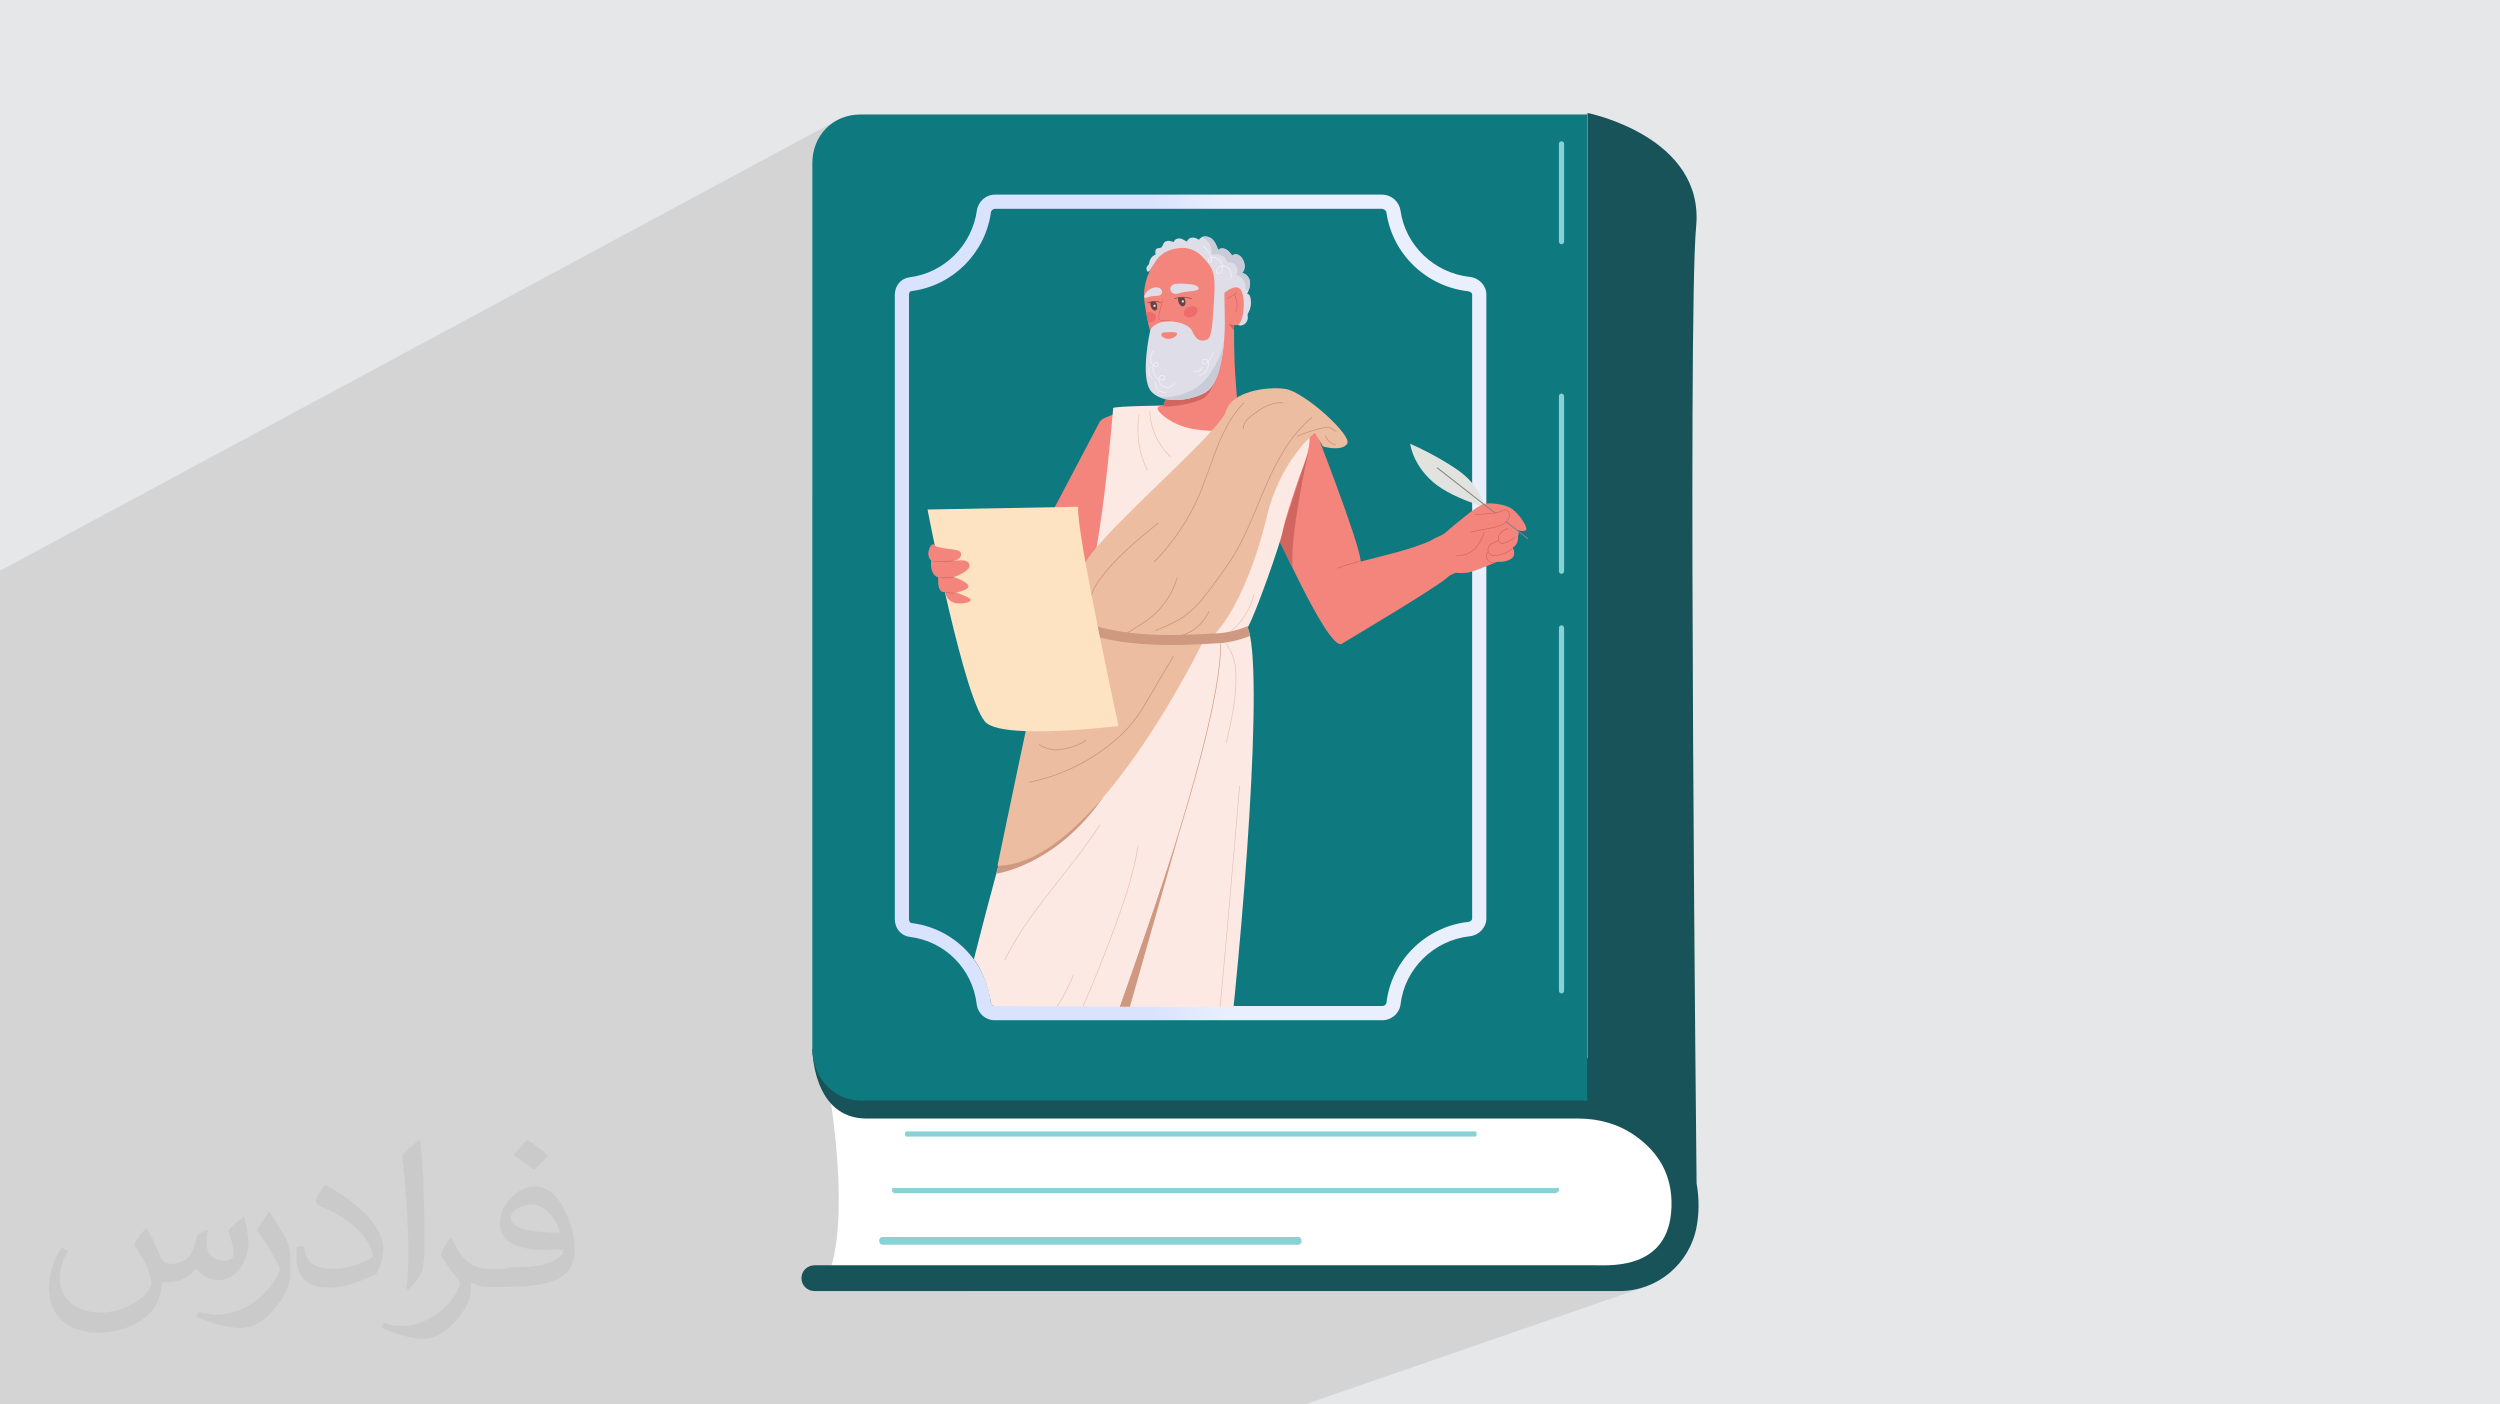 <?xml version="1.0" encoding="UTF-8"?>
<!DOCTYPE svg PUBLIC "-//W3C//DTD SVG 1.1//EN" "http://www.w3.org/Graphics/SVG/1.1/DTD/svg11.dtd">
<!-- Creator: CorelDRAW -->
<svg xmlns="http://www.w3.org/2000/svg" xml:space="preserve" width="3.709in" height="2.083in" version="1.1" style="shape-rendering:geometricPrecision; text-rendering:geometricPrecision; image-rendering:optimizeQuality; fill-rule:evenodd; clip-rule:evenodd"
viewBox="0 0 3706 2081.32"
 xmlns:xlink="http://www.w3.org/1999/xlink"
 xmlns:xodm="http://www.corel.com/coreldraw/odm/2003">
 <defs>
  <style type="text/css">
   <![CDATA[
    .fil25 {fill:none}
    .fil5 {fill:#0F7980}
    .fil4 {fill:#175359}
    .fil0 {fill:#E6E7E8}
    .fil21 {fill:#FEFEFE;fill-rule:nonzero}
    .fil13 {fill:#FDE9E3;fill-rule:nonzero}
    .fil24 {fill:#FEE3C2;fill-rule:nonzero}
    .fil9 {fill:#F4857C;fill-rule:nonzero}
    .fil16 {fill:#EF715A;fill-rule:nonzero}
    .fil19 {fill:#EE6C6B;fill-rule:nonzero}
    .fil22 {fill:#EDBDA1;fill-rule:nonzero}
    .fil15 {fill:#E7C1B1;fill-rule:nonzero}
    .fil11 {fill:#E2E3DE;fill-rule:nonzero}
    .fil17 {fill:#DFDDE7;fill-rule:nonzero}
    .fil10 {fill:#D16560;fill-rule:nonzero}
    .fil14 {fill:#CF9881;fill-rule:nonzero}
    .fil23 {fill:#CB9681;fill-rule:nonzero}
    .fil20 {fill:#CACBD8;fill-rule:nonzero}
    .fil18 {fill:#644344;fill-rule:nonzero}
    .fil6 {fill:#88D2D6;fill-rule:nonzero}
    .fil12 {fill:#818586;fill-rule:nonzero}
    .fil8 {fill:#4C4546;fill-rule:nonzero}
    .fil3 {fill:white;fill-rule:nonzero}
    .fil2 {fill:#373435;fill-opacity:0.031}
    .fil1 {fill:#373435;fill-opacity:0.102}
    .fil7 {fill:url(#id1)}
   ]]>
  </style>
   <clipPath id="id0">
    <path d="M1425.43 237.5l788.59 0 72.31 619.92 -72.31 637.78 -739.93 -3.87c-1.96,-0.44 -4.41,-1.23 -4.73,-3.1 -5.06,-28.8 -14,-55.61 -34.86,-77.15l-173.89 -473.95 164.82 -699.63z"/>
   </clipPath>
  <linearGradient id="id1" gradientUnits="userSpaceOnUse" x1="1708.64" y1="1073.56" x2="1821.14" y2="1073.56">
   <stop offset="0" style="stop-opacity:1; stop-color:#DAE3FE"/>
   <stop offset="1" style="stop-opacity:1; stop-color:#E9EFFD"/>
  </linearGradient>
 </defs>
 <g id="Layer_x0020_1">
  <polygon class="fil0" points="-0,0 3706,0 3706,2081.32 -0,2081.32 "/>
  <polygon class="fil1" points="990.2,2081.32 770.94,2081.32 704.89,2081.32 700.33,2081.32 672.68,2081.32 140.1,2081.32 -0,2081.32 -0,2060.68 -0,2060.65 -0,2060.45 -0,2059.77 -0,2058.11 -0,2058.05 -0,2057.18 -0,2057.17 -0,2056.04 -0,2056.03 -0,2055.44 -0,1321.23 -0,885.42 -0,846.01 1240.75,178.2 1234.87,181.75 1229.42,185.84 1224.42,190.44 1219.91,195.53 1215.91,201.07 1212.44,207.03 1209.55,213.38 1207.24,220.09 1205.56,227.13 1204.54,234.47 1204.19,242.07 1204.19,730.86 2353.36,167.46 2353.36,1568.8 1435.6,1913.86 2064.56,1913.86 2514.93,1753.43 2515,1753.6 2065.1,1913.86 2401.2,1913.86 2411.55,1913.39 2421.67,1912.02 2431.51,1909.77 2441.05,1906.69 1936.26,2081.32 1917.88,2081.32 1594.98,2081.32 1594.46,2081.32 "/>
  <path class="fil2" d="M218.49 1822.86c6.99,10.99 10.99,20.98 15.99,31.97 3,6.99 5,18.98 20.98,18.98 5,0 10.99,-2 16.98,-5 6.99,-4 10.99,-8.99 13.99,-16.98l5.99 -20.98 14.99 -7.99 1 1c-2,7.99 -2,14.99 -2,20.98 0,17.98 14.99,23.98 26.98,23.98 6.99,0 12.99,-4 12.99,-9.99 0,-7.99 -4,-22.98 -7.99,-34.97 6.99,-6.99 13.99,-13.99 22.98,-19.98l1 1c4,14.99 5.99,29.97 5.99,39.96 0,8.99 -4,20.98 -7.99,27.97 -6.99,13.99 -19.98,24.98 -35.97,24.98 -11.99,0 -24.98,-5.99 -33.97,-16.98l0 0c-8.99,10.99 -21.98,19.98 -42.96,19.98l-6.99 0c-1,13.99 -4,23.98 -8.99,32.97 -12.99,24.98 -49.96,41.96 -84.94,41.96 -48.96,0 -73.95,-27.97 -73.95,-65.94 0,-22.98 7.99,-44.96 18.98,-59.95l8.99 4c-6.99,13.99 -11.99,26.98 -11.99,39.96 0,34.97 27.97,51.95 60.95,51.95 30.97,0 68.95,-19.98 74.94,-41.96 -2,-24.98 -11.99,-35.97 -25.98,-58.95 4,-7.99 9.99,-14.99 16.98,-22.98l1 0 0 0 2 -1 0 0 0 0 0 0 0 0 0 0 0 0 0 0 0 0 0 0 0 2 0 0 0 0 0.01 -0.01 0 0.01zm563.54 -132.89c9.99,5.99 20.98,13.99 29.97,22.98 -5.99,7.99 -11.99,14.99 -20.98,20.98 -9.99,-7.99 -19.98,-14.99 -29.97,-21.98 6.99,-7.99 13.99,-14.99 19.98,-21.98l0 0 0 0 0 0 0 0 0 0 0 0 0 0 0 0 0 0 1 0 0 0 0 0 0 0zm5 95.93c-16.98,0 -29.97,10.99 -29.97,18.98 0,16.98 33.97,22.98 72.95,21.98 -5,-19.98 -22.98,-41.96 -42.96,-41.96l0 0 0 0 0 0 0 0 0 0 0 0 0 0 0 0 0 0 0 0 0 1 0 0 0 0 0 0 -0.01 0zm-37.97 92.93c21.98,0 40.96,-1 54.95,-4 15.99,-4 29.97,-11.99 29.97,-17.98 0,-2 0,-3 0,-5 -8.99,1 -18.98,1 -27.97,1 -29.97,0 -51.95,-6.99 -60.95,-22.98 -2,-4 -4,-8.99 -4,-14.99 0,-15.99 6.99,-30.97 18.98,-41.96 9.99,-8.99 20.98,-13.99 32.97,-13.99 20.98,0 36.97,16.98 47.96,42.96 5.99,13.99 10.99,30.97 10.99,50.95 0,13.99 -4,24.98 -11.99,33.97 -15.99,14.99 -44.96,20.98 -89.93,20.98l-19.98 0 0 0 -5 0c-10.99,0 -18.98,-2 -25.98,-6.99l-1 0c0,2 0,5 0,7.99 0,9.99 -3,22.98 -9.99,32.97 -19.98,29.97 -41.96,42.96 -59.95,42.96 -18.98,0 -41.96,-6.99 -62.94,-16.98l4 -6.99c6.99,3 15.99,5 28.97,5 33.97,0 77.94,-32.97 83.94,-64.94 -1,-2 -4,-5.99 -6.99,-8.99 -9.99,-11.99 -15.99,-21.98 -21.98,-31.97 5,-9.99 8.99,-17.98 13.99,-24.98l2 0c13.99,29.97 27.97,45.96 56.95,45.96l5 0 0 0 20.98 0 0 -1 0 0 0 0 0 0 -3 -1 0 0 0 0 0 0zm-146.88 30.97c2,-12.99 3,-28.97 3,-42.96l0 -20.98c0,-38.96 -5,-95.93 -8.99,-132.89 6.99,-7.99 16.98,-16.98 24.98,-22.98l2 1c5,46.96 5.99,100.92 5.99,150.88 0,12.99 0,25.98 -2,34.97 -1,11.99 -7.99,20.98 -21.98,34.97l-3 -2 0 0 0 0 0 0 0 0 0 0 0 0 0 0 0 0 0 0 0 0 0 0 0 0zm-150.88 -61.96c1,18.98 9.99,32.97 40.96,32.97 19.98,0 35.97,-5 54.95,-13.99 3,-2 5,-4 5,-5 0,-10.99 -8.99,-26.98 -23.98,-40.96 -14.99,-12.99 -32.97,-24.98 -51.95,-31.97 -5.99,-3 -7.99,-5.99 -7.99,-7.99 0,-5.99 6.99,-15.99 12.99,-23.98l2 0c20.98,10.99 42.96,26.98 59.95,43.96 14.99,15.99 24.98,32.97 24.98,50.95 0,12.99 -4,25.98 -10.99,36.97 -22.98,10.99 -46.96,19.98 -69.95,19.98 -28.97,0 -47.96,-12.99 -47.96,-44.96 0,-4 0,-8.99 1,-15.99l9.99 0 0 0 0 0 0 0 0 0 0 0 0 0 0 0 0 0 0 0 0 0 0 0 1 0 0 0 0 0 0 0 0.01 0zm-51.95 -51.95l17.98 28.97c6.99,10.99 12.99,21.98 12.99,40.96l0 23.98c0,18.98 -11.99,38.96 -31.97,59.95 -14.99,13.99 -28.97,18.98 -41.96,18.98 -18.98,0 -39.96,-5.99 -64.94,-16.98l3 -6.99c7.99,2 16.98,4 27.97,4 35.97,0 71.95,-25.98 88.93,-57.95 2,-4 3,-6.99 3,-8.99 0,-4 -2,-7.99 -4,-10.99 -8.99,-16.98 -18.98,-32.97 -29.97,-46.96 5.99,-8.99 10.99,-17.98 17.98,-26.98l2 0 0 0 1 0 0 0 0 0 0 0 0 0 0 0 0 0 0 0 0 0 0 0 -2 -1 0 0 0 0 0 0 -0.01 0z"/>
  <path class="fil2" d="M218.49 1822.86c6.99,10.99 10.99,20.98 15.99,31.97 3,6.99 5,18.98 20.98,18.98 5,0 10.99,-2 16.98,-5 6.99,-4 10.99,-8.99 13.99,-16.98l5.99 -20.98 14.99 -7.99 1 1c-2,7.99 -2,14.99 -2,20.98 0,17.98 14.99,23.98 26.98,23.98 6.99,0 12.99,-4 12.99,-9.99 0,-7.99 -4,-22.98 -7.99,-34.97 6.99,-6.99 13.99,-13.99 22.98,-19.98l1 1c4,14.99 5.99,29.97 5.99,39.96 0,8.99 -4,20.98 -7.99,27.97 -6.99,13.99 -19.98,24.98 -35.97,24.98 -11.99,0 -24.98,-5.99 -33.97,-16.98l0 0c-8.99,10.99 -21.98,19.98 -42.96,19.98l-6.99 0c-1,13.99 -4,23.98 -8.99,32.97 -12.99,24.98 -49.96,41.96 -84.94,41.96 -48.96,0 -73.95,-27.97 -73.95,-65.94 0,-22.98 7.99,-44.96 18.98,-59.95l8.99 4c-6.99,13.99 -11.99,26.98 -11.99,39.96 0,34.97 27.97,51.95 60.95,51.95 30.97,0 68.95,-19.98 74.94,-41.96 -2,-24.98 -11.99,-35.97 -25.98,-58.95 4,-7.99 9.99,-14.99 16.98,-22.98l1 0 0 0 2 -1 0 0 0 0 0 0 0 0 0 0 0 0 0 0 0 0 0 0 0 2 0 0 0 0 0.01 -0.01 0 0.01zm563.54 -132.89c9.99,5.99 20.98,13.99 29.97,22.98 -5.99,7.99 -11.99,14.99 -20.98,20.98 -9.99,-7.99 -19.98,-14.99 -29.97,-21.98 6.99,-7.99 13.99,-14.99 19.98,-21.98l0 0 0 0 0 0 0 0 0 0 0 0 0 0 0 0 0 0 1 0 0 0 0 0 0 0zm5 95.93c-16.98,0 -29.97,10.99 -29.97,18.98 0,16.98 33.97,22.98 72.95,21.98 -5,-19.98 -22.98,-41.96 -42.96,-41.96l0 0 0 0 0 0 0 0 0 0 0 0 0 0 0 0 0 0 0 0 0 1 0 0 0 0 0 0 -0.01 0zm-37.97 92.93c21.98,0 40.96,-1 54.95,-4 15.99,-4 29.97,-11.99 29.97,-17.98 0,-2 0,-3 0,-5 -8.99,1 -18.98,1 -27.97,1 -29.97,0 -51.95,-6.99 -60.95,-22.98 -2,-4 -4,-8.99 -4,-14.99 0,-15.99 6.99,-30.97 18.98,-41.96 9.99,-8.99 20.98,-13.99 32.97,-13.99 20.98,0 36.97,16.98 47.96,42.96 5.99,13.99 10.99,30.97 10.99,50.95 0,13.99 -4,24.98 -11.99,33.97 -15.99,14.99 -44.96,20.98 -89.93,20.98l-19.98 0 0 0 -5 0c-10.99,0 -18.98,-2 -25.98,-6.99l-1 0c0,2 0,5 0,7.99 0,9.99 -3,22.98 -9.99,32.97 -19.98,29.97 -41.96,42.96 -59.95,42.96 -18.98,0 -41.96,-6.99 -62.94,-16.98l4 -6.99c6.99,3 15.99,5 28.97,5 33.97,0 77.94,-32.97 83.94,-64.94 -1,-2 -4,-5.99 -6.99,-8.99 -9.99,-11.99 -15.99,-21.98 -21.98,-31.97 5,-9.99 8.99,-17.98 13.99,-24.98l2 0c13.99,29.97 27.97,45.96 56.95,45.96l5 0 0 0 20.98 0 0 -1 0 0 0 0 0 0 -3 -1 0 0 0 0 0 0zm-146.88 30.97c2,-12.99 3,-28.97 3,-42.96l0 -20.98c0,-38.96 -5,-95.93 -8.99,-132.89 6.99,-7.99 16.98,-16.98 24.98,-22.98l2 1c5,46.96 5.99,100.92 5.99,150.88 0,12.99 0,25.98 -2,34.97 -1,11.99 -7.99,20.98 -21.98,34.97l-3 -2 0 0 0 0 0 0 0 0 0 0 0 0 0 0 0 0 0 0 0 0 0 0 0 0zm-150.88 -61.96c1,18.98 9.99,32.97 40.96,32.97 19.98,0 35.97,-5 54.95,-13.99 3,-2 5,-4 5,-5 0,-10.99 -8.99,-26.98 -23.98,-40.96 -14.99,-12.99 -32.97,-24.98 -51.95,-31.97 -5.99,-3 -7.99,-5.99 -7.99,-7.99 0,-5.99 6.99,-15.99 12.99,-23.98l2 0c20.98,10.99 42.96,26.98 59.95,43.96 14.99,15.99 24.98,32.97 24.98,50.95 0,12.99 -4,25.98 -10.99,36.97 -22.98,10.99 -46.96,19.98 -69.95,19.98 -28.97,0 -47.96,-12.99 -47.96,-44.96 0,-4 0,-8.99 1,-15.99l9.99 0 0 0 0 0 0 0 0 0 0 0 0 0 0 0 0 0 0 0 0 0 0 0 1 0 0 0 0 0 0 0 0.01 0zm-51.95 -51.95l17.98 28.97c6.99,10.99 12.99,21.98 12.99,40.96l0 23.98c0,18.98 -11.99,38.96 -31.97,59.95 -14.99,13.99 -28.97,18.98 -41.96,18.98 -18.98,0 -39.96,-5.99 -64.94,-16.98l3 -6.99c7.99,2 16.98,4 27.97,4 35.97,0 71.95,-25.98 88.93,-57.95 2,-4 3,-6.99 3,-8.99 0,-4 -2,-7.99 -4,-10.99 -8.99,-16.98 -18.98,-32.97 -29.97,-46.96 5.99,-8.99 10.99,-17.98 17.98,-26.98l2 0 0 0 1 0 0 0 0 0 0 0 0 0 0 0 0 0 0 0 0 0 0 0 -2 -1 0 0 0 0 0 0 -0.01 0z"/>
  <path class="fil3" d="M2496.62 1789.87c0,0 24.14,-167.39 -164.16,-180.27 -188.32,-12.86 -1103.24,8.91 -1103.24,8.91 0,0 34.5,197.11 -4.12,277.59 177.05,-1.6 1200.71,0 1200.71,0 0,0 76.82,-36.88 70.82,-106.22z"/>
  <path class="fil4" d="M1207.38 1875.68c151.02,0 1137.06,0 1158.87,0 23.61,0 113.74,6.14 111.59,-94.73 -1.03,-48.49 -26.85,-78.07 -53.39,-97 -24.6,-17.55 -54.1,-25.8 -84.32,-25.8 -154.64,0 -947.1,0 -1055.48,0 -80.46,0 -80.46,-103.19 -80.46,-103.19l1125.57 -1.3c0,0 167.4,99.06 185.24,200.15 4.22,23.89 3.53,46.06 0.02,64.91 -10.22,54.75 -58.12,95.14 -113.82,95.14l-1193.82 0c-10.67,0 -19.31,-8.42 -19.31,-19.09 0,-10.67 8.63,-19.09 19.31,-19.09z"/>
  <path class="fil5" d="M1275.56 169.72l1077.39 0 0 1461.71 -1077.39 0c-41.21,0 -71.38,-35.92 -71.38,-77.12l0 -1312.23c0,-41.21 30.17,-72.35 71.38,-72.35z"/>
  <path class="fil4" d="M2353.37 167.46c0,0 173.84,34.63 160.96,168.61 -12.88,133.99 0.68,1417.53 0.68,1417.53 0,0 -52.19,-124.69 -161.64,-124.69 0,-276.84 0,-1461.45 0,-1461.45z"/>
  <path class="fil6" d="M1341.6 1682.45c0,1.34 1.07,2.41 2.41,2.41l842.43 0c1.34,0 2.41,-1.07 2.41,-2.41l0 -2.8c0,-1.34 -1.07,-2.43 -2.41,-2.43l-842.43 0c-1.34,0 -2.41,1.09 -2.41,2.43l0 2.8z"/>
  <path class="fil6" d="M1322.5 1764.98c0,1.33 1.73,3.84 3.28,3.84l979.82 0c1.55,0 5.37,-2.5 5.37,-3.84l0 -3.57c0,-1.34 -3.82,-0.21 -5.37,-0.21l-979.82 0c-1.55,0 -3.28,-1.12 -3.28,0.21l0 3.57z"/>
  <path class="fil6" d="M1303.41 1840.32c0,2.68 2.18,4.84 4.83,4.84l616.26 0c2.66,0 4.82,-2.16 4.82,-4.84l0 -1.78c0,-2.67 -2.16,-4.83 -4.82,-4.83l-616.26 0c-2.66,0 -4.83,2.16 -4.83,4.83l0 1.78z"/>
  <path class="fil6" d="M2314.79 1472.7c2.1,0 3.82,-1.71 3.82,-3.82l0 -538.13c0,-2.11 -1.71,-3.82 -3.82,-3.82 -2.1,0 -3.82,1.71 -3.82,3.82l0 538.13c0,2.1 1.71,3.82 3.82,3.82z"/>
  <path class="fil6" d="M2314.79 850.61c2.1,0 3.82,-1.71 3.82,-3.82l0 -259.52c0,-2.11 -1.71,-3.82 -3.82,-3.82 -2.1,0 -3.82,1.71 -3.82,3.82l0 259.52c0,2.11 1.71,3.82 3.82,3.82z"/>
  <path class="fil6" d="M2314.79 362.1c2.1,0 3.82,-1.7 3.82,-3.82l0 -145.03c0,-2.1 -1.71,-3.82 -3.82,-3.82 -2.1,0 -3.82,1.71 -3.82,3.82l0 145.03c0,2.11 1.71,3.82 3.82,3.82z"/>
  <path class="fil7" d="M2182.34 436.6c0,-2.21 -2.73,-4.46 -5.82,-4.81 -62.51,-6.96 -112.38,-55.33 -121.25,-116.54 -0.69,-4.72 -5.95,-5.72 -7.01,-5.72l-572.92 0c-2.63,0 -5.88,1.62 -6.47,5.75 -8.56,60.52 -56.98,108.54 -117.78,116.23 -3.36,0.42 -3.59,4.55 -3.59,5.7l0 925.25c0,2.17 0.94,5.51 3.61,5.84 61.92,7.62 110.31,55.72 117.68,118.04 0.35,2.96 2.91,4.99 5.3,4.99l575.34 0c2.55,0 5.51,-2.15 5.86,-4.99 7.39,-62.69 58.39,-112.8 121.21,-119.7 2.99,-0.33 5.83,-2.53 5.83,-4.95l0 -925.1zm-3.53 951.32c-53.2,5.83 -96.37,47.83 -102.62,100.88 -1.57,13.42 -13.6,23.58 -26.75,23.58l-575.34 0c-13.08,0 -24.6,-9.92 -26.21,-23.58 -6.22,-52.67 -47.06,-93.58 -99.34,-100 -12.81,-1.59 -22.08,-12.44 -22.08,-26.34l0 -925.25c0,-13.77 9.04,-24.54 21.98,-26.18 51.42,-6.5 92.37,-47.54 99.61,-98.7 1.94,-13.59 13.13,-23.83 27.29,-23.83l572.92 0c14.42,0 25.84,10.21 27.8,23.73 7.51,51.74 49.79,92.38 102.78,98.28 13.98,1.56 24.52,12.98 24.52,26.08l0 925.1c0,13.19 -10.79,24.73 -24.56,26.23z"/>
  <g>
  </g>
  <g style="clip-path:url(#id0)">
   <g id="_2190798258864">
    <g>
     <path class="fil8" d="M1885.72 1947.22c-2.85,3.31 -6.99,5.13 -11.08,6.55 -26.19,9.11 -54.88,5.79 -82.03,0.33 -27.15,-5.45 -54.31,-12.96 -81.96,-11.93 -11.06,0.42 -22.14,0.81 -32.89,-1.89 -14.46,-3.62 -22.93,-21.02 -13.33,-26.63 38.29,-22.36 88.13,5.19 132,10.07 21.62,2.41 37.28,-4.44 58.95,-3 7.11,0.47 46.03,8.26 30.34,26.48z"/>
     <path class="fil9" d="M1670.47 1920.46c3.59,11.07 29.63,11.53 54.35,12.31 6.99,0.22 13.85,0.46 20.09,0.97 8.18,0.7 15.26,1.83 20.01,4.02 21.22,9.73 89.14,14.87 107.23,11.46 5.35,-1.01 10.05,-4.29 10.12,-10.26 0.07,-5.51 -3.35,-12.65 -9.34,-13.05 1.25,0.08 -0.9,-4.14 -1.19,-4.48 -1.5,-1.69 -4.06,-2.85 -6.07,-3.78 -15.92,-7.3 -103.1,-38.16 -111.85,-61.67 -1.9,-5.09 -2.2,-15.99 -1.41,-30.1 0.3,-5.66 0.77,-11.89 1.4,-18.44 0.41,-4.1 0.83,-8.36 1.34,-12.71 0.57,-5.22 1.24,-10.61 1.94,-16.05 6.21,-47.8 16.34,-101.16 20.41,-112.03 7.06,-18.86 8.54,-111.77 8.54,-111.77l-109.73 -8.71c0,0 -7.86,63.99 2.91,137.83 3.73,25.55 5.55,50.23 6.15,72.22 0.15,5.75 0.22,11.35 0.22,16.7 0,3.9 -0.03,7.67 -0.09,11.33 -0.13,5.84 -0.32,11.37 -0.56,16.53 -1,19.27 -2.88,33.36 -4.66,39.72 -1.49,5.21 -3.65,13.47 -5.7,22.89 -4.32,19.79 -8.14,44.67 -4.12,57.07z"/>
     <path class="fil8" d="M1810.02 1893.44c0,0 16.87,31.13 -10.88,53.51l21.01 4.43c0,0 12.61,-10.11 12.04,-24.38 -0.42,-10.59 -6.26,-26.27 -6.26,-26.27l-15.92 -7.3z"/>
     <path class="fil8" d="M1685.6 1772.92l69.55 21.81c0.57,-5.22 1.24,-10.61 1.94,-16.05l-71.71 -22.46c0.15,5.75 0.22,11.35 0.22,16.71z"/>
     <path class="fil8" d="M1674.59 1863.39l50.23 69.38c6.99,0.22 13.85,0.46 20.09,0.97l-57.31 -79.14 64.82 -28.72c0.3,-5.66 0.77,-11.89 1.4,-18.44l-68.3 -23.19c-0.13,5.84 -0.32,11.37 -0.56,16.53l48.11 16.36 -52.77 23.36c-1.49,5.21 -3.65,13.47 -5.7,22.89z"/>
     <path class="fil10" d="M1861.56 1927.1c3.47,-0.14 7.41,-0.64 12.28,-1.55l-0.1 -0.53c-16.45,3.1 -22.31,1.34 -35.17,-2.5 -1.24,-0.37 -2.54,-0.76 -3.93,-1.17l-0.15 0.52c1.38,0.41 2.68,0.79 3.92,1.17 9.14,2.73 14.77,4.41 23.13,4.07z"/>
     <path class="fil10" d="M1862.99 1916.71l0.11 -0.53c-1.81,-0.37 -3.63,-0.83 -5.38,-1.28 -5.08,-1.29 -10.32,-2.63 -15.68,-1.83l0.08 0.53c5.25,-0.77 10.22,0.49 15.47,1.83 1.77,0.45 3.59,0.91 5.41,1.29z"/>
     <path class="fil10" d="M1866.3 1934.57c0.67,-0.02 1.31,-0.1 1.9,-0.19 0.8,-0.12 1.6,-0.21 2.41,-0.31 1.65,-0.19 3.35,-0.39 4.98,-0.84l-0.14 -0.52c-1.59,0.43 -3.28,0.63 -4.91,0.81 -0.81,0.1 -1.62,0.19 -2.43,0.31 -1.66,0.25 -3.81,0.42 -5.58,-0.5 -1.57,-0.83 -2.79,-2.88 -2.1,-4.61l-0.49 -0.2c-0.83,2.07 0.57,4.35 2.35,5.28 1.27,0.66 2.68,0.81 4,0.75z"/>
     <path class="fil10" d="M1681.99 1713.86c0,0 77.7,10.08 84.74,5.08l3.99 -25.39 -88.73 20.31z"/>
     <path class="fil8" d="M1507.65 1910.78c0.62,5.08 -2.13,10.16 -4.78,14.79 -5.22,9.12 -10.44,18.24 -15.66,27.36 -3.64,6.35 -7.4,12.86 -12.95,17.64 -8.84,7.61 -20.82,9.64 -31.99,9.98 -18.85,0.58 -37.5,-2.77 -54.47,-9.78 -6.86,-2.83 -14.18,-7.28 -15.07,-14.86 -0.74,-6.31 3.45,-12.63 8.56,-16.83 5.11,-4.19 11.17,-6.89 16.63,-10.58 12.22,-8.27 21.13,-21.34 34.03,-28.33 10.35,-5.62 22.34,-6.72 33.5,-5.26 9.7,1.27 18.24,4.98 27.51,7.47 5.61,1.51 13.77,0.67 14.71,8.41z"/>
     <path class="fil9" d="M1385.34 1951c-0.75,5.31 14.83,6.37 14.83,6.37 4.07,8.31 17.43,6.55 17.43,6.55 17.05,9.2 23.74,-1.06 23.74,-1.06 0.01,-0.02 3.6,0.17 8.18,0.36 7.28,0.3 17.08,0.6 19.18,0.06 3.41,-0.89 6.68,-2.19 9.56,-4.19 2.05,-1.36 3.89,-3.08 5.45,-5.2 3.21,-4.31 4.72,-9.67 5.19,-14.81 0.73,-7.93 0.41,-6.56 5.27,-12.26 3.1,-3.59 5.05,-7.69 5.88,-12.26 1.2,-6.59 0.4,-13.24 0.81,-19.85 1,-17.05 11.5,-25.52 11.13,-42.21 -0.15,-7.29 0.63,-14.98 1.66,-22.49 0.84,-6.13 1.87,-12.12 2.68,-17.66 0.43,-2.67 0.76,-5.22 1.05,-7.64 0.31,-2.77 0.61,-5.42 0.92,-7.97 0.7,-6.31 1.39,-12.07 2.05,-17.43 0.16,-1.14 0.29,-2.23 0.44,-3.32 0.75,-5.85 1.51,-11.23 2.36,-16.29 2.96,-17.94 6.8,-32.11 14.3,-50.11 23.83,-57.31 42.15,-149.82 45.9,-176.36 0,0 -119.09,7.94 -120.99,39.96 -1.19,20.09 -6.73,100.06 -11.06,164.08 -0.39,5.71 -0.76,11.28 -1.12,16.67 -0.38,5.68 -0.74,11.17 -1.09,16.4l-0 0.03c-0.44,6.66 -0.85,12.88 -1.24,18.56 -0.47,7.41 -0.89,13.87 -1.2,19.07 -0.3,4.5 -0.49,8.06 -0.63,10.53 -0.12,2.14 -0.33,4.35 -0.62,6.58 -3.56,28.31 -20.02,62.44 -26.22,71.96 -1.24,1.87 -3.12,4.08 -5.4,6.46 -4.64,4.83 -10.9,10.37 -16.68,15.63 -6.89,6.28 -13.03,12.1 -14.7,15.58 -3.72,7.78 2.94,16.27 2.94,16.27z"/>
     <polygon class="fil8" points="1525.28,1777.36 1527.7,1778.12 1527.23,1776.61 "/>
     <path class="fil8" d="M1451.29 1737.24c-0.39,5.71 -0.76,11.28 -1.12,16.67l70.62 22.05c0.75,-5.85 1.51,-11.23 2.36,-16.29l-71.85 -22.43z"/>
     <path class="fil8" d="M1446.64 1807.98c-0.3,4.5 -0.49,8.06 -0.63,10.53 -0.12,2.14 -0.33,4.35 -0.62,6.58l37.2 -14.48 0.03 0 19.06 -7.43 0.02 0 16.59 -6.47c0.7,-6.3 1.39,-12.07 2.05,-17.43l-35.06 13.65 -19.09 7.43 -19.56 7.62z"/>
     <path class="fil8" d="M1449.08 1770.34c-0.44,6.66 -0.85,12.88 -1.24,18.56l18.36 11.46 16.4 10.25 0.03 0 31.02 19.37c0.84,-6.13 1.87,-12.12 2.68,-17.66l-14.62 -9.14 -0.02 0 -16.4 -10.25 -36.21 -22.59z"/>
     <path class="fil8" d="M1397.1 1919.14c16.36,-0.55 36.62,2.26 49.51,6.97 9.8,3.57 17.77,8.15 21.87,12.56 6.35,6.81 9.63,13.65 9.78,20.41 2.05,-1.36 3.89,-3.08 5.45,-5.2 3.21,-4.31 4.72,-9.67 5.19,-14.81 -2.15,-4.06 -5.03,-8 -8.58,-11.81 -7.27,-7.78 -18.88,-13.11 -27.38,-16.23 -10.6,-3.86 -25.05,-6.56 -39.15,-7.52 -4.64,4.83 -10.9,10.37 -16.68,15.63z"/>
     <path class="fil10" d="M1443.03 1962.43l0.53 -0.06c-0.23,-10.1 3.55,-20.45 10.38,-28.4l-0.39 -0.34c-6.92,8.06 -10.75,18.55 -10.52,28.79z"/>
     <path class="fil10" d="M1418.69 1963.24c1.77,-10.97 6.83,-21.76 14.25,-30.37l-0.39 -0.34c-7.49,8.69 -12.6,19.57 -14.39,30.66l0.52 0.04z"/>
     <path class="fil10" d="M1400.43 1957.4c2.3,-10.88 11.17,-20.99 18.71,-26.83l-0.3 -0.42c-7.62,5.9 -16.6,16.14 -18.93,27.18l0.52 0.07z"/>
     <path class="fil10" d="M1385.6 1951.01c1.64,-11.45 7.86,-20.2 17.08,-24.02l-0.17 -0.5c-9.41,3.9 -15.77,12.82 -17.43,24.48l0.53 0.04z"/>
     <path class="fil10" d="M1472.06 1949.18l0.18 -0.52c-6.82,-1.96 -14.26,-2.53 -21.5,-1.64l0.02 0.53c7.17,-0.87 14.54,-0.31 21.3,1.63z"/>
     <path class="fil10" d="M1428.71 1960.05c2.21,0.15 4.5,-0.26 6.57,-1.25l-0.19 -0.48c-3.58,1.7 -7.84,1.62 -11.09,-0.19l-0.28 0.48c1.51,0.85 3.23,1.33 5,1.45z"/>
     <path class="fil10" d="M1409.82 1958.05c1.08,0.07 2.19,-0.04 3.26,-0.34l-0.11 -0.52c-2.51,0.71 -5.21,0.3 -7.25,-1.09l-0.32 0.46c1.29,0.88 2.82,1.39 4.42,1.5z"/>
     <path class="fil10" d="M1396.17 1951c1.12,0.07 2.27,-0.06 3.37,-0.44l-0.13 -0.52c-2.67,0.92 -5.68,0.35 -7.67,-1.43l-0.37 0.41c1.3,1.17 3.02,1.85 4.81,1.97z"/>
     <path class="fil10" d="M1385.16 1943.35c0.41,0.03 0.82,-0.04 1.2,-0.21l-0.18 -0.49c-0.54,0.24 -1.16,0.22 -1.73,-0.04 -0.56,-0.27 -0.96,-0.74 -1.08,-1.29l-0.52 0.15c0.16,0.7 0.65,1.3 1.35,1.63 0.31,0.15 0.64,0.23 0.97,0.26z"/>
     <polygon class="fil10" points="1452.69,1715.89 1528.46,1734.17 1534.44,1717.92 "/>
     <path class="fil9" d="M1945.25 625.31c0,0 71.78,182.79 71.78,207.16 36.53,-9.65 73.32,-17.18 107.67,-32.5 9.79,-4.37 18.49,-6.82 28.04,-11.67 3.56,-1.8 9.5,-5.92 12.9,-3.45 3.46,2.51 2.46,12.86 1.59,16.29 -2.69,10.62 -5.75,19.09 -6.84,30.01 -1.12,11.27 -7.33,18.55 -15.75,25.69 -19.61,16.65 -135.58,85.3 -155.52,97.49 -19.94,12.18 -103.68,-178.74 -103.68,-178.74l59.82 -150.29z"/>
     <path class="fil10" d="M1983.19 842.89l-0.36 -0.94c10.42,-4.09 21.18,-7.56 31.95,-10.29l0.24 0.98c-10.73,2.72 -21.44,6.17 -31.83,10.25z"/>
     <path class="fil11" d="M2148.84 688.72c-18.72,-11.73 -38.28,-22.05 -58.47,-30.89 3.88,22.12 16.92,41.89 33.67,56.51 16.76,14.62 41.95,25.36 62.83,32.67 23,8.04 4.07,-19.2 -2.28,-27.88 -9.33,-12.76 -22.58,-22.17 -35.75,-30.41z"/>
     <path class="fil9" d="M2099.96 816.54c0,0 19.2,-14.58 27.53,-18.83 8.34,-4.25 10.71,-4 16.51,-9.25 5.8,-5.24 47.47,-40.66 56.46,-41.9 8.99,-1.26 30.16,0.23 41.12,7.97 10.96,7.74 24.86,28.97 20.04,31.63 -4.82,2.67 -11.69,-0.49 -11.69,-0.49 0,0 2.95,6.41 0.33,8.57 0,0 1.89,12.16 -7.76,17.49 0,0 6.46,11.9 -3.18,17.23 -9.64,5.34 -20.03,3.76 -20.03,3.76 0,0 -33.83,14.75 -43.56,16.18 -9.73,1.42 -17.73,0.09 -17.73,0.09l-36.62 16.17 -21.44 -48.61z"/>
     <path class="fil12" d="M2265.28 798.89c-0.15,0.21 -0.37,0.31 -0.59,0.31 -0.15,0 -0.32,-0.04 -0.45,-0.15l-31.48 -24.6 -0.56 -0.44c-0.09,-0.07 -0.15,-0.17 -0.21,-0.26 0.37,-0.3 0.71,-0.63 1.05,-1l0.07 0.03 0.75 0.6 31.29 24.45c0.33,0.26 0.39,0.74 0.13,1.07z"/>
     <path class="fil12" d="M2216.76 760.8c-0.39,0.08 -0.79,0.14 -1.18,0.19l-1.12 -0.86 -84.33 -65.94c-0.31,-0.24 -0.39,-0.75 -0.13,-1.07 0.24,-0.35 0.71,-0.4 1.05,-0.16l85.47 66.84 0.04 0.02c0.3,0.23 0.37,0.67 0.2,0.96z"/>
     <path class="fil10" d="M2234.35 772.86c-0.15,0.17 -0.31,0.33 -0.48,0.51 -0.34,0.37 -0.71,0.72 -1.11,1.07 -3.03,2.66 -6.71,4.27 -9.4,5.27 -7.36,2.77 -15.21,4.11 -22.83,5.44 -6.84,1.18 -13.92,2.39 -20.58,4.64l-0.31 -0.96c6.73,-2.27 13.85,-3.51 20.73,-4.69 7.55,-1.3 15.39,-2.65 22.66,-5.37 2.56,-0.98 6.09,-2.49 8.97,-5.01 0.37,-0.3 0.71,-0.63 1.05,-1 0.19,-0.18 0.38,-0.36 0.56,-0.58 2.97,-3.35 4.17,-7.89 3.01,-11.5 -0.54,-1.75 -1.9,-3.82 -4.04,-4.26 -1.81,-0.4 -3.68,0.44 -5.49,1.26l-0.62 0.27c-3.13,1.36 -6.4,2.26 -9.7,2.86 -0.39,0.08 -0.79,0.14 -1.18,0.19 -4.08,0.67 -8.21,0.95 -12.26,1.22l-16.86 1.14 -0.07 -1.01 16.88 -1.14c3.7,-0.26 7.5,-0.51 11.19,-1.07 0.69,-0.09 1.38,-0.2 2.06,-0.32 3.27,-0.61 6.49,-1.47 9.55,-2.82l0.6 -0.27c1.96,-0.87 4,-1.77 6.11,-1.31 2.56,0.55 4.15,2.9 4.78,4.94 1.25,3.97 -0.02,8.88 -3.21,12.5z"/>
     <path class="fil10" d="M2160.11 824.34c-0.57,0 -1.13,-0.01 -1.7,-0.04l0.04 -1.01c9.02,0.38 17.96,-2.43 25.19,-7.93 7.31,-5.57 13.51,-17.71 15.62,-26.3l0.96 0.24c-2.15,8.77 -8.49,21.17 -15.99,26.88 -6.96,5.29 -15.48,8.16 -24.14,8.16z"/>
     <path class="fil10" d="M2227.29 805.96c-2.01,0 -3.73,-0.63 -4.89,-1.83 -0.84,-0.87 -1.43,-2.09 -1.72,-3.54 -0.74,-3.71 0.71,-8.03 3.78,-11.26 2.86,-3.02 6.68,-4.88 10.04,-6.31 0.26,-0.11 0.55,0.01 0.65,0.27 0.1,0.26 -0.02,0.55 -0.27,0.66 -3.26,1.39 -6.97,3.19 -9.7,6.08 -2.85,3 -4.2,6.96 -3.52,10.35 0.26,1.26 0.76,2.31 1.46,3.04 2.28,2.38 6.29,1.35 7.46,0.99 2.49,-0.78 4.83,-2.1 7.1,-3.37l7.61 -4.28c0.24,-0.14 0.54,-0.05 0.68,0.2 0.13,0.24 0.04,0.55 -0.2,0.69l-7.6 4.28c-2.32,1.31 -4.72,2.65 -7.3,3.45 -1.24,0.39 -2.45,0.58 -3.57,0.58z"/>
     <path class="fil10" d="M2214.99 824.09c-0.92,0 -1.86,-0.08 -2.78,-0.31 -3.08,-0.78 -5.67,-3.3 -6.6,-6.42 -0.92,-3.08 -0.18,-6.64 1.88,-9.1 1.95,-2.32 4.73,-3.49 7.43,-4.63 1.97,-0.83 4.01,-1.68 5.68,-2.98l0.61 0.81c-1.77,1.37 -3.87,2.26 -5.9,3.12 -2.7,1.14 -5.26,2.22 -7.05,4.35 -1.85,2.2 -2.52,5.4 -1.69,8.15 0.83,2.78 3.14,5.03 5.89,5.72 1.66,0.42 3.39,0.31 5.02,0.12 8.77,-0.99 17.11,-4.39 24.13,-9.83l0.61 0.81c-7.16,5.55 -15.68,9.02 -24.63,10.03 -0.81,0.09 -1.69,0.17 -2.59,0.17z"/>
     <path class="fil10" d="M2215.16 834.92c-4.35,-0.07 -8.37,-2.1 -10.51,-5.33 -2.43,-3.67 -2.1,-8.78 0.75,-11.63l0.7 0.73c-2.52,2.52 -2.79,7.06 -0.62,10.34 1.95,2.94 5.67,4.82 9.7,4.88l-0.02 1.01z"/>
     <path class="fil10" d="M1939.2 671.94c0,0 -27.98,123.83 -22.93,170.61l-19.94 -40.62c0,0 40.81,-128.03 42.87,-129.99z"/>
     <path class="fil9" d="M1670.09 609.06c0,0 -35.89,8.12 -39.88,16.25 -3.98,8.12 -115.65,219.34 -115.65,219.34l79.76 24.38 99.69 -166.55 -23.93 -93.42z"/>
     <path class="fil13" d="M1921.64 719.67c-7.06,22.34 -15.71,45.05 -20.26,68.12 -3.83,19.53 -39.12,118.94 -50.56,140.02 -0.48,0.85 -0.88,1.59 -1.27,2.16 1.35,3.29 2.51,7.59 3.55,12.79 19.1,97.57 -16.63,513.12 -43.07,711.34 -0.2,1.83 -0.44,3.62 -0.68,5.37 -1.27,9.18 -2.47,17.91 -3.67,26.04 0,0 -143.56,36.56 -175.46,36.56l2.11 -31.52 0.32 -4.92 9.53 -142.29 -70.46 140.31 -2.71 5.4 -14.56 28.97c0,0 -107.67,0 -155.53,-8.13 -5.11,-0.85 -7.14,-10.48 -6.62,-26.97 0.04,-1.58 0.12,-3.25 0.2,-5 3.75,-66.17 41.59,-225 84.34,-382.68 1.24,-4.71 2.55,-9.43 3.83,-14.14 51.32,-187.99 108.39,-370.38 121.63,-387.68 27.91,-36.56 47.85,-288.41 47.85,-288.41 0.24,-3.2 84.66,-3.97 89.6,-4.06 32.98,-0.6 66,-0.36 98.98,0.7 5.88,0.19 12.47,0.01 19.39,-0.15 28.49,-0.72 62.68,-1.44 77.15,23.26 16.59,28.31 -4.86,67.07 -13.63,94.93z"/>
     <path class="fil14" d="M1642.18 1543.84c-0.06,0 -0.12,-0.01 -0.18,-0.04 -0.26,-0.1 -0.39,-0.39 -0.29,-0.65 1.67,-4.43 167.46,-444.35 167.46,-588.81 0,-0.28 0.22,-0.51 0.5,-0.51 0.27,0 0.5,0.23 0.5,0.51 0,144.65 -165.84,584.75 -167.52,589.18 -0.07,0.2 -0.27,0.33 -0.46,0.33z"/>
     <path class="fil15" d="M1817.82 1101.82c-0.03,0 -0.07,-0 -0.11,-0.01 -0.27,-0.06 -0.44,-0.34 -0.37,-0.61 8.23,-35.9 16.74,-73.02 13.75,-110.51 -0.84,-10.52 -6.6,-27.51 -13.83,-36.02 -0.18,-0.21 -0.15,-0.53 0.05,-0.72 0.09,-0.08 0.21,-0.12 0.33,-0.12 0.14,0 0.28,0.06 0.38,0.18 7.6,8.95 13.22,25.96 14.06,36.6 3.01,37.64 -5.52,74.85 -13.77,110.83 -0.05,0.24 -0.26,0.39 -0.48,0.39z"/>
     <path class="fil15" d="M1473.38 1640.53c-0.21,0 -0.41,-0.14 -0.48,-0.36 -0.08,-0.27 0.07,-0.55 0.33,-0.64 29.71,-9.1 56.37,-26.34 77.11,-49.86 21.67,-24.58 36.15,-55.42 49.12,-84.9 17.55,-39.88 34.63,-82.13 50.78,-125.58 13.75,-36.99 29.02,-80.22 36.26,-125.26 0.04,-0.26 0.26,-0.42 0.52,-0.42 0.01,0 0.04,0 0.05,0 0.28,0.04 0.46,0.31 0.42,0.59 -7.25,45.12 -22.54,88.42 -36.31,125.45 -16.15,43.47 -33.25,85.74 -50.8,125.64 -13.01,29.56 -27.52,60.48 -49.29,85.17 -20.86,23.66 -47.68,41 -77.56,50.16 -0.05,0.01 -0.1,0.02 -0.15,0.02z"/>
     <path class="fil15" d="M1485.93 1557.52c-10.34,0 -20.01,-3.45 -26.75,-9.96 -0.2,-0.19 -0.21,-0.52 -0.02,-0.72 0.1,-0.1 0.23,-0.16 0.36,-0.16 0.12,0 0.24,0.05 0.34,0.14 6.55,6.33 15.97,9.69 26.06,9.69 4.93,0 10.02,-0.8 15.01,-2.46 15,-4.96 27.09,-16.07 35.95,-25.19 23.16,-23.84 41.86,-52.91 54.07,-84.07 0.08,-0.2 0.27,-0.32 0.47,-0.32 0.06,0 0.12,0.01 0.18,0.04 0.25,0.1 0.38,0.4 0.28,0.66 -12.25,31.28 -31.02,60.47 -54.28,84.41 -8.94,9.2 -21.15,20.41 -36.35,25.44 -5.09,1.68 -10.28,2.5 -15.32,2.5z"/>
     <path class="fil15" d="M1489.43 1423.88c-0.07,0 -0.15,-0.02 -0.22,-0.05 -0.25,-0.12 -0.35,-0.42 -0.23,-0.68 21.27,-43.89 51.98,-82.73 81.69,-120.29 20.4,-25.8 41.5,-52.47 59.42,-80.61 0.09,-0.15 0.26,-0.23 0.42,-0.23 0.09,0 0.18,0.02 0.27,0.08 0.23,0.15 0.3,0.46 0.15,0.7 -17.94,28.18 -39.06,54.88 -59.47,80.7 -29.67,37.51 -60.35,76.31 -81.57,120.1 -0.09,0.18 -0.26,0.28 -0.45,0.28z"/>
     <path class="fil15" d="M1793.71 1633.2l-0.09 -0c-0.27,-0.06 -0.45,-0.33 -0.39,-0.6 7.88,-40.13 43.5,-462.82 43.85,-467.08 0.03,-0.27 0.23,-0.46 0.51,-0.46 0.01,0 0.02,0 0.04,0 0.27,0.03 0.48,0.27 0.45,0.55 -0.36,4.27 -35.99,427.01 -43.87,467.19 -0.05,0.24 -0.26,0.41 -0.49,0.41z"/>
     <path class="fil15" d="M1707.16 1672.33c-0.07,0 -0.15,-0.02 -0.21,-0.05 -0.25,-0.13 -0.35,-0.43 -0.23,-0.68 26.17,-54.99 45.02,-113.33 56.02,-173.41 0.04,-0.24 0.24,-0.41 0.49,-0.41 0.03,0 0.06,0 0.09,0.01 0.27,0.05 0.45,0.31 0.4,0.59 -11.01,60.17 -29.89,118.61 -56.1,173.67 -0.08,0.18 -0.26,0.28 -0.45,0.28z"/>
     <path class="fil15" d="M1821.79 938.62c-0.13,0 -0.26,-0.02 -0.37,-0.08 -0.25,-0.11 -0.37,-0.41 -0.25,-0.66 0.08,-0.2 0.26,-0.31 0.45,-0.31 0.07,0 0.14,0.01 0.2,0.05l0.02 0c0.65,0 3.11,-2.48 3.91,-3.3 0.41,-0.41 0.74,-0.74 0.92,-0.9 15.21,-13.16 26.32,-31.25 31.28,-50.93 0.06,-0.23 0.24,-0.39 0.47,-0.39 0.04,0 0.09,0.01 0.14,0.02 0.26,0.07 0.42,0.35 0.36,0.62 -5.02,19.88 -16.24,38.16 -31.6,51.45 -0.18,0.15 -0.48,0.46 -0.87,0.85 -2.3,2.32 -3.73,3.58 -4.67,3.58z"/>
     <path class="fil15" d="M1735.05 677.27c-0.12,0 -0.24,-0.04 -0.33,-0.13 -18.36,-16.85 -29.86,-41.94 -30.76,-67.11 -0.01,-0.28 0.21,-0.52 0.48,-0.53 0.01,0 0.01,0 0.02,0 0.28,0 0.5,0.22 0.5,0.49 0.89,24.89 12.26,49.72 30.43,66.4 0.2,0.18 0.22,0.5 0.04,0.71 -0.1,0.11 -0.24,0.17 -0.37,0.17z"/>
     <path class="fil15" d="M1700.93 697.85c-0.18,0 -0.35,-0.1 -0.44,-0.27 -12.83,-25.42 -17.2,-54.92 -12.3,-83.06 0.04,-0.24 0.25,-0.42 0.49,-0.42 0.03,0 0.06,0.01 0.09,0.01 0.27,0.05 0.45,0.31 0.4,0.59 -4.86,27.93 -0.52,57.19 12.21,82.41 0.12,0.26 0.03,0.57 -0.22,0.69 -0.07,0.04 -0.15,0.05 -0.23,0.05z"/>
     <path class="fil14" d="M1642.18 1543.33c0,0 103.68,-292.47 111.66,-329.03l-115.71 408.16 4.05 -79.14z"/>
     <path class="fil14" d="M1634.64 1182.74c-64.8,93.06 -143.8,110.12 -157.8,112.48 1.24,-4.71 2.55,-9.43 3.83,-14.14l0.68 -1.62 153.29 -96.72z"/>
     <path class="fil16" d="M1571.71 1683.63l-2.71 5.4c-22.06,2.85 -44.83,4.27 -67.84,4.27 -36.21,0 -73.13,-3.49 -108.86,-10.4 0.04,-1.58 0.12,-3.25 0.2,-5 59.34,11.53 121.95,13.61 179.21,5.73z"/>
     <path class="fil16" d="M1810.02 1654.1c-0.2,1.83 -0.44,3.62 -0.68,5.37 -8.69,2.43 -17.62,3.86 -26.35,5.28 -16.47,2.64 -32.78,5.57 -48.46,8.65 -2.63,0.53 -5.3,1.71 -7.86,2.84 -2.67,1.18 -5.46,2.43 -8.26,2.92 -3.71,0.69 -7.1,-0.81 -9.81,-2.03 -1.4,-0.61 -2.99,-1.34 -3.79,-1.26 -4.55,0.53 -8.78,2.52 -13.28,4.63 -2.31,1.1 -4.71,2.19 -7.14,3.13 -14.51,5.4 -32.42,6.13 -49.69,6.82 -0.8,0.04 -1.59,0.08 -2.4,0.08l0.32 -4.92c0.64,-0.04 1.24,-0.04 1.88,-0.08 16.91,-0.69 34.41,-1.42 48.21,-6.54 2.27,-0.85 4.55,-1.95 6.78,-2.96 4.67,-2.2 9.46,-4.43 14.79,-5.04 2.08,-0.24 4.11,0.65 6.26,1.62 2.31,1.01 4.71,2.12 6.98,1.71 2.27,-0.44 4.67,-1.5 7.21,-2.6 2.79,-1.26 5.7,-2.52 8.86,-3.17 15.75,-3.12 32.1,-6.05 48.61,-8.69 9.29,-1.46 18.74,-3.01 27.8,-5.77z"/>
     <path class="fil9" d="M1842.5 625.54c-1.14,5.81 -6.16,10.14 -11.62,12.02 -5.47,1.89 -11.39,1.8 -17.16,1.7 -17.5,-0.39 -35.13,-0.76 -52.11,-4.92 -10.17,-2.49 -20.11,-6.4 -28.93,-12.18 -3.78,-2.47 -21.93,-14.46 -15.06,-19.53 1.97,-1.45 5.21,-0.42 6.83,-1.86 1.7,-1.5 2.15,-5.57 2.72,-7.69 1.71,-6.28 2.92,-12.73 4.06,-19.14 1.71,-9.57 3.15,-18.95 4.3,-25.26 0.08,-0.36 8.75,-79.31 8.75,-79.31l85 6.21c-0.18,19.94 0.22,41.21 0.83,61.12 0.53,17.23 4.76,68.83 4.76,68.83 3.07,6.77 9.24,11.74 7.62,20z"/>
     <path class="fil10" d="M1781.64 591.65c-20.95,9.59 -50.97,11.83 -57.49,10.68 2.88,-6.82 5.18,-17.7 7.09,-28.39l77.85 -46.56c0,0 -5.07,54.01 -27.45,64.27z"/>
     <path class="fil9" d="M1704.95 490.24c0,0 22.64,-9.66 40.9,-8.42 18.26,1.25 35.29,21.1 38.46,28.79 3.16,7.68 21.04,-7.77 19.1,-34.06 -1.94,-26.28 1.56,-57.07 2.11,-65.39 1.22,-18.6 -12.65,-30.75 -23.36,-35.22 -10.71,-4.47 -24.58,-16.62 -47.23,-6.95 -22.65,9.66 -43.35,45.6 -38.26,79.58 0.81,5.44 1.59,10.2 2.3,14.38 1.09,6.34 2.04,11.3 2.86,15.14 1.98,9.4 3.11,12.14 3.11,12.14z"/>
     <path class="fil17" d="M1706.38 580c3.61,4.2 8.35,7.27 13.78,9.35 20.21,7.77 49.99,2.17 66.8,-7.58 18.69,-10.87 25.24,-49.15 27.53,-75.75 1.32,-15.32 1.22,-26.78 1.23,-26.9 0.02,-0.27 11.36,-2.03 12.08,-1.85 5.28,1.31 7.19,6.95 14.01,4.74 5.06,-1.63 8.57,-7.21 7.92,-12.58 -0.12,-1.01 -0.37,-2.03 -0.26,-3.04 0.14,-1.26 0.82,-2.36 1.42,-3.47 3.84,-7.13 4.64,-15.89 2.16,-23.62 -0.65,-2.03 -2.52,-4.41 -4.38,-3.39 0.89,-1.85 1.72,-3.75 2.42,-5.68 1.49,-4.09 2.36,-8.35 1.83,-12.61 -0.81,-6.31 -5.63,-12.46 -11.86,-12.73 5.75,-5.52 4.85,-15.61 0.17,-22.11 -1.7,-2.36 -3.89,-4.46 -6.61,-5.4 -2.72,-0.95 -6.01,-0.52 -8.01,1.59 -2.53,-3.51 -5.18,-7.1 -8.92,-9.21 -3.74,-2.09 -8.87,-2.29 -11.9,0.78 -2.19,-6.54 -4.96,-13.32 -10.46,-17.33 -3.65,-2.66 -8.81,-3.47 -12.88,-1.97 -2.09,0.75 -3.88,2.11 -5.04,4.13 -3.13,-1.97 -6.71,-3.55 -10.37,-3.2 -3.5,0.32 -6.27,2.7 -7.74,5.83 -3.34,-1.39 -6.15,-3.97 -9.93,-4.52 -3.86,-0.56 -8.39,1.4 -9.36,5.26 -4.92,-1.75 -11.36,-3.08 -14.54,1.12 -1.75,2.31 -2.03,5.91 -4.58,7.25 -1.75,0.91 -3.98,0.37 -5.74,1.27 -2.93,1.5 -2.82,5.77 -2.11,9.03 -4.55,1.62 -8.13,5.81 -9.09,10.61 -0.3,1.48 -0.39,3.07 -1.25,4.29 -0.57,0.81 -1.4,1.36 -2.06,2.08 -2.87,3.16 -0.08,11.87 3.51,6.88 3.82,-5.29 6.93,-11.15 11,-16.45 2.05,-2.67 3.75,-4.52 6.25,-6.59 2.58,-2.13 5.13,-4.03 8.14,-5.5 5.74,-2.82 12.08,-4.18 18.36,-4.97 14.68,-1.86 27.86,4.71 37.44,15.88 12.04,14.03 17.03,19.84 14.58,57.04 -2.45,37.19 -3.01,59.46 -10.55,62.69 -7.54,3.23 -15.77,2.76 -22.09,-12.61 -6.32,-15.36 -53.55,-22.34 -62.32,-0.51 0,0 -15.6,69.92 1.43,89.77z"/>
     <path class="fil17" d="M1773.64 430.31c0.32,-0.11 0.63,-0.22 0.94,-0.35 0.7,-0.27 1.42,-0.62 1.84,-1.23 0.64,-0.95 0.36,-2.27 -0.35,-3.13 -2.24,-2.74 -6.03,-3.55 -9.38,-3.96 -7.41,-0.9 -14,-1.57 -21.48,-1.07 -2.58,0.17 -5.3,0.39 -7.43,1.88 -4.17,2.91 -3.58,9.08 0.22,11.77 4.49,3.17 9.92,0.33 14.68,-0.9 6.74,-1.75 14.41,-0.81 20.97,-3.01z"/>
     <path class="fil17" d="M1697.76 441.54c0.61,0.06 1.28,-0.12 1.87,-0.32 5.86,-2.09 10.01,-2.48 16.17,-2.72 9.61,-0.39 8.83,-11.43 -0.13,-12.49 -7.65,-0.9 -16.43,4.74 -19.13,12.27 -0.31,0.87 -0.52,1.97 0.08,2.7 0.3,0.36 0.71,0.53 1.15,0.57z"/>
     <path class="fil9" d="M1815.73 479.12l-0.72 -44.88c0,0 19.48,-17.36 25.81,-1.98 6.33,15.38 1.98,47.41 -6.2,49.37 -8.18,1.95 -18.89,-2.5 -18.89,-2.5z"/>
     <path class="fil9" d="M1730.16 492.56c-1.01,0.06 -1.85,0.11 -2.43,0.1 -1.25,-0.03 -2.54,-0.04 -3.72,0.39 -1.18,0.41 -2.27,1.37 -2.49,2.62 -0.79,4.41 6.86,6.51 9.96,6.64 4.3,0.18 8.7,-1.37 11.79,-4.44 7.22,-7.17 -9.81,-5.52 -13.11,-5.3z"/>
     <polygon class="fil10" points="1819.1,443.37 1833.9,434.21 1833.46,433.47 1818.65,442.63 "/>
     <path class="fil10" d="M1832.1 463.09c3.58,-8.79 2.66,-19.21 -2.39,-27.2l-0.72 0.48c4.9,7.76 5.79,17.87 2.32,26.39l0.79 0.33z"/>
     <path class="fil10" d="M1829.23 489.36c-3.32,-2.32 -7.97,-9.92 -7.97,-9.92 1.29,1.08 4.61,2.1 8,2.61l-0.04 7.31z"/>
     <path class="fil10" d="M1733.8 475.5l-0.06 -0.89c-1.01,0.05 -1.87,0.13 -2.68,0.2 -2.27,0.23 -4.08,0.4 -7.89,-0.07 -1.11,-0.13 -3.42,-0.41 -4.24,-1.66 -1.51,-2.26 -0.5,-6.44 0.16,-9.2 0.1,-0.42 0.2,-0.82 0.28,-1.17 0.65,-2.93 1.53,-6.25 2.4,-9.47 0.98,-3.63 1.9,-7.06 2.26,-9.25l-0.87 -0.16c-0.36,2.14 -1.27,5.55 -2.25,9.17 -0.87,3.23 -1.76,6.55 -2.41,9.51 -0.08,0.35 -0.17,0.73 -0.27,1.16 -0.7,2.91 -1.76,7.32 -0.03,9.9 0.92,1.39 2.88,1.81 4.86,2.05 3.91,0.48 5.85,0.28 8.08,0.08 0.8,-0.08 1.65,-0.15 2.66,-0.22z"/>
     <path class="fil18" d="M1754.32 453.96c2.71,-0.87 3.8,-5.11 2.45,-9.48 -0.48,-1.53 -1.19,-2.88 -2.03,-3.93 -2.66,-0.09 -5.34,0.13 -7.95,0.64 -0.56,1.77 -0.54,4.09 0.18,6.45 1.36,4.35 4.65,7.19 7.36,6.32z"/>
     <path class="fil18" d="M1712.83 460.35c2.49,-0.79 3.4,-4.98 2.05,-9.35 -0.49,-1.58 -1.2,-2.94 -2.03,-4.04 -2.46,-0.07 -4.92,0.15 -7.33,0.68 -0.43,1.73 -0.35,3.97 0.36,6.26 1.35,4.35 4.46,7.25 6.95,6.45z"/>
     <path class="fil18" d="M1741.14 443.22c-0.17,0 -0.34,-0.11 -0.4,-0.28 -0.08,-0.23 0.03,-0.49 0.26,-0.57 1.84,-0.69 3.76,-1.24 5.71,-1.62 2.64,-0.51 5.34,-0.73 8.04,-0.64 3.94,0.12 7.79,0.86 11.44,2.22 0.22,0.09 0.34,0.33 0.26,0.57 -0.08,0.23 -0.32,0.35 -0.55,0.26 -3.57,-1.32 -7.33,-2.05 -11.17,-2.17 -2.64,-0.07 -5.28,0.13 -7.87,0.63 -1.9,0.37 -3.78,0.9 -5.57,1.58 -0.05,0.01 -0.1,0.02 -0.15,0.02z"/>
     <path class="fil18" d="M1701.19 449.38c-0.18,0 -0.34,-0.1 -0.4,-0.28 -0.08,-0.22 0.03,-0.48 0.25,-0.56 1.44,-0.55 2.92,-1 4.39,-1.31 2.4,-0.54 4.9,-0.77 7.44,-0.69 2.58,0.08 5.13,0.49 7.6,1.21 0.23,0.08 0.35,0.31 0.29,0.54 -0.06,0.23 -0.29,0.37 -0.53,0.31 -2.4,-0.71 -4.88,-1.11 -7.39,-1.18 -2.45,-0.07 -4.89,0.15 -7.23,0.67 -1.43,0.31 -2.86,0.74 -4.27,1.29 -0.05,0.01 -0.09,0.02 -0.15,0.02z"/>
     <path class="fil17" d="M1751.82 447.49c0.37,0.9 1.37,1.31 2.24,0.94 0.87,-0.37 1.28,-1.38 0.92,-2.29 -0.36,-0.89 -1.36,-1.3 -2.24,-0.92 -0.87,0.37 -1.28,1.39 -0.92,2.27z"/>
     <path class="fil17" d="M1709.92 454.02c0.37,0.9 1.37,1.31 2.24,0.94 0.87,-0.37 1.29,-1.38 0.92,-2.29 -0.37,-0.89 -1.37,-1.3 -2.24,-0.92 -0.87,0.37 -1.28,1.39 -0.92,2.27z"/>
     <path class="fil19" d="M1755.14 466.42c1.64,3.99 7.4,5.35 12.85,3.03 5.46,-2.32 8.54,-7.46 6.9,-11.46 -1.65,-4.01 -7.4,-5.36 -12.85,-3.03 -5.46,2.33 -8.54,7.47 -6.9,11.46z"/>
     <path class="fil19" d="M1701.85 478.09c0.33,0.03 0.65,0.04 0.98,0.04 5.9,0.03 10.72,-3.48 10.74,-7.81 0.02,-4.34 -4.76,-7.87 -10.68,-7.9 -1.38,-0.01 -2.69,0.18 -3.9,0.53 1.09,6.34 2.04,11.3 2.86,15.14z"/>
     <path class="fil20" d="M1851.1 430.23c-1.2,-0.55 -2.38,-1 -3.56,-1 -0.51,0 -1.02,0.08 -1.53,0.27 2.53,-9.31 -4.03,-20.12 -13.35,-21.97 2.53,-4.19 2.3,-9.93 -0.55,-13.89 -2.29,-3.17 -6.14,-5.05 -9.99,-5.05 -0.95,0 -1.9,0.11 -2.83,0.35 -0.39,-4.94 -4.52,-8.94 -9.12,-10.61 -3.13,-1.12 -6.44,-1.4 -9.77,-1.4 -1.58,0 -3.15,0.05 -4.72,0.13 1.34,-7.14 -1.19,-14.62 -5.83,-20.01 -1.59,-1.83 -4.81,-3.67 -7.39,-5.79 1.36,-0.5 2.86,-0.74 4.38,-0.74 2.99,0 6.08,0.95 8.5,2.71 5.5,4.01 8.28,10.79 10.46,17.33 1.6,-1.62 3.79,-2.34 6.06,-2.34 2.01,0 4.09,0.57 5.85,1.55 3.73,2.11 6.38,5.7 8.92,9.21 1.34,-1.41 3.25,-2.07 5.19,-2.07 0.96,0 1.92,0.15 2.82,0.48 2.72,0.94 4.91,3.03 6.61,5.4 2.42,3.36 3.84,7.68 3.84,11.84 0,3.87 -1.23,7.59 -4,10.26l0 0c6.23,0.27 11.05,6.42 11.86,12.73 0.11,0.86 0.16,1.73 0.16,2.59 0,3.41 -0.79,6.77 -1.98,10.02l0 0z"/>
     <path class="fil20" d="M1742.31 593.02c-7.88,0 -15.52,-1.11 -22.14,-3.66 22.61,-0.36 47.59,-6.69 63.53,-23.02 5.71,-5.86 9.53,-10.7 14.5,-19.44 3.61,-6.34 7.5,-12.55 10.19,-19.34 1.4,-3.53 2.6,-7.14 3.59,-10.81 0.53,-1.95 0.97,-9.48 2.31,-10.56 0.08,-0.07 0.14,-0.12 0.22,-0.17 -2.29,26.61 -8.84,64.89 -27.53,75.75 -11.31,6.55 -28.48,11.24 -44.66,11.24z"/>
     <path class="fil21" d="M1712.47 538.21c-0.95,0.65 -1.69,1.75 -2.26,3.37 1.11,0.91 2.31,1.38 3.46,1.3 1.14,-0.08 2.26,-0.98 2.73,-2.18 0.34,-0.9 0.22,-1.75 -0.32,-2.34 -0.78,-0.83 -2.05,-0.87 -3.06,-0.44 -0.19,0.08 -0.37,0.18 -0.54,0.3zm6.36 21.22c-0.38,0.76 -0.57,1.54 -0.65,2.3 0.6,0.32 1.23,0.59 1.87,0.82 2.18,0.79 5.02,0.76 6.09,-1.13 0.42,-0.75 0.44,-1.68 0.06,-2.6 -0.45,-1.05 -1.34,-1.86 -2.33,-2.09 -0.81,-0.19 -1.67,-0.09 -2.47,0.26 -1.06,0.45 -2,1.31 -2.56,2.44zm10.6 15.18c-5.05,-0.26 -9.72,-3.84 -11.36,-8.72 -0.44,-1.29 -0.63,-2.59 -0.56,-3.79 -6.72,-3.84 -10.44,-12.8 -8.04,-20.32 -0.79,-0.73 -1.38,-1.54 -1.71,-2.07 -3.88,-6.04 -3.15,-14.57 1.7,-19.84 0.12,-0.14 0.32,-0.14 0.45,-0.01 0.13,0.11 0.14,0.32 0.02,0.46 -4.58,4.96 -5.29,13.32 -1.63,19.03 0.43,0.67 0.9,1.26 1.4,1.76 0.61,-1.63 1.4,-2.77 2.42,-3.46 1.26,-0.86 3.27,-1 4.43,0.24 0.72,0.78 0.89,1.88 0.45,3.02 -0.55,1.44 -1.91,2.52 -3.28,2.61 -1.47,0.09 -2.72,-0.5 -3.72,-1.29 -2.11,7.09 1.34,15.43 7.58,19.14 0.11,-0.79 0.33,-1.55 0.68,-2.25 1.12,-2.25 3.59,-3.56 5.76,-3.04 1.18,0.28 2.25,1.23 2.77,2.48 0.47,1.09 0.44,2.26 -0.09,3.19 -1.27,2.21 -4.36,2.31 -6.86,1.41 -0.58,-0.2 -1.15,-0.45 -1.7,-0.73 -0.01,1.31 0.29,2.48 0.54,3.25 1.55,4.63 5.98,8.03 10.78,8.29 4.79,0.24 9.54,-2.69 11.55,-7.13 0.07,-0.17 0.26,-0.24 0.42,-0.17 0.16,0.07 0.23,0.27 0.16,0.44 -1.33,2.95 -3.81,5.27 -6.73,6.51 -1.71,0.74 -3.57,1.09 -5.44,0.99z"/>
     <path class="fil21" d="M1794.57 381.76c-1.79,0.78 -3.09,3.63 -2.85,5.34 0.11,0.78 0.53,1.24 1.22,1.31 1.55,0.19 2.49,-0.32 2.84,-1.57 0.38,-1.3 0.12,-3.19 -0.59,-5.32 -0.21,0.06 -0.43,0.15 -0.63,0.23zm16.65 13.1c-3.25,0.72 -7.12,4.25 -7.82,7.12 -0.3,1.24 -0.02,2.23 0.85,2.98 0.92,0.78 1.94,0.87 3.04,0.24 2.69,-1.53 5.1,-6.95 4.7,-10.48 -0.26,0.02 -0.52,0.07 -0.77,0.14zm12.72 19.4c-0.17,-0.06 -0.25,-0.24 -0.19,-0.41 1.71,-4.69 1.38,-9.75 -0.9,-13.53 -2.21,-3.69 -6.33,-5.91 -10.22,-5.66 0.43,3.81 -2.1,9.45 -5.03,11.11 -1.35,0.77 -2.65,0.66 -3.77,-0.31 -1.05,-0.91 -1.41,-2.17 -1.05,-3.63 0.76,-3.12 4.79,-6.82 8.3,-7.61 0.27,-0.06 0.53,-0.11 0.81,-0.14 -0.81,-4.24 -4.09,-8.22 -9.08,-11.01 -2.69,-1.49 -5.03,-2.06 -6.99,-1.7 0.72,2.25 0.99,4.25 0.58,5.66 -0.31,1.08 -1.18,2.31 -3.54,2.03 -1,-0.13 -1.63,-0.78 -1.78,-1.88 -0.28,-1.97 1.16,-5.14 3.23,-6.04 0.21,-0.09 0.44,-0.18 0.66,-0.24 -2.14,-5.94 -7.43,-13.42 -11.83,-15.61 -0.16,-0.08 -0.22,-0.28 -0.15,-0.44 0.07,-0.17 0.27,-0.23 0.42,-0.15 4.63,2.3 10,9.92 12.17,16.04 2.13,-0.44 4.64,0.15 7.51,1.75 5.18,2.88 8.59,7.05 9.42,11.51 4.14,-0.28 8.54,2.07 10.88,5.96 2.37,3.95 2.73,9.22 0.95,14.09 -0.03,0.09 -0.1,0.15 -0.18,0.19 -0.07,0.03 -0.16,0.04 -0.24,0z"/>
     <path class="fil21" d="M1788.43 533.67c-1.61,-1.09 -3.83,-1.03 -5.16,0.12 -0.7,0.62 -1.12,1.59 -1.13,2.62 -0.01,0.91 0.32,1.71 0.91,2.23 1.08,0.98 2.75,0.91 3.92,0.41l0.02 -0.01c1.34,-0.58 2.42,-1.7 3.37,-2.8 0.03,-0.04 0.06,-0.08 0.1,-0.12 -0.48,-1.03 -1.18,-1.89 -2.03,-2.45zm-10.52 23.28c-0.18,0.04 -0.35,-0.07 -0.39,-0.26 -0.04,-0.18 0.08,-0.35 0.25,-0.39 5.45,-1.17 10.23,-5.75 12.45,-11.97 0.79,-2.19 1.08,-4.08 0.89,-5.79 -0.06,-0.6 -0.2,-1.18 -0.39,-1.73 -0.98,1.12 -2.08,2.24 -3.5,2.84l-0.02 0.01c-1.65,0.71 -3.45,0.5 -4.59,-0.53 -0.72,-0.64 -1.13,-1.64 -1.12,-2.73 0.01,-1.21 0.52,-2.36 1.36,-3.1 1.53,-1.35 4.09,-1.43 5.93,-0.18 0.88,0.59 1.6,1.45 2.13,2.47 3.26,-3.95 5.82,-8.59 7.41,-13.49 0.06,-0.18 0.24,-0.27 0.41,-0.2 0.17,0.05 0.26,0.24 0.21,0.41 -1.65,5.06 -4.32,9.88 -7.73,13.94 0.28,0.69 0.46,1.45 0.55,2.23 0.2,1.8 -0.11,3.79 -0.93,6.09 -1.93,5.39 -5.73,9.59 -10.26,11.54 -0.86,0.36 -1.76,0.65 -2.66,0.85z"/>
     <path class="fil21" d="M1728.73 581.8c0.14,-0.07 0.22,-0.21 0.19,-0.36 -0.04,-0.18 -0.2,-0.3 -0.37,-0.27 -4.12,0.78 -8.52,-0.59 -11.49,-3.6 -2.97,-3.02 -4.35,-7.49 -3.6,-11.69 0.03,-0.18 -0.08,-0.35 -0.26,-0.39 -0.18,-0.02 -0.35,0.09 -0.38,0.27 -0.78,4.41 0.66,9.11 3.78,12.27 3.12,3.16 7.74,4.61 12.06,3.78l0.07 -0.01z"/>
     <path class="fil21" d="M1708.13 561.11c0.06,-0.02 0.11,-0.06 0.15,-0.11 0.1,-0.15 0.06,-0.36 -0.09,-0.46 -2.42,-1.63 -4.1,-4.42 -4.62,-7.64 -0.52,-3.23 0.21,-6.41 1.99,-8.75 0.11,-0.14 0.08,-0.35 -0.06,-0.45 -0.14,-0.12 -0.34,-0.09 -0.45,0.05 -1.89,2.48 -2.66,5.86 -2.11,9.25 0.55,3.41 2.33,6.36 4.89,8.1 0.09,0.06 0.21,0.06 0.3,0.02z"/>
     <path class="fil21" d="M1777.18 550.26c0.18,-0.08 0.36,-0.15 0.54,-0.24 2.39,-1.18 4.13,-3.23 4.79,-5.59 0.05,-0.18 -0.05,-0.36 -0.22,-0.41 -0.17,-0.05 -0.35,0.05 -0.4,0.23 -0.61,2.19 -2.23,4.08 -4.46,5.18 -2.23,1.1 -4.68,1.26 -6.76,0.4 -0.16,-0.06 -0.35,0.01 -0.42,0.18 -0.07,0.17 0.02,0.36 0.18,0.42 2.07,0.86 4.5,0.8 6.74,-0.17z"/>
     <path class="fil22" d="M1618.25 820.28c44.68,-57.4 191.41,-182.79 199.39,-211.22 7.98,-28.44 59.82,-36.56 87.73,-32.5 27.91,4.06 99.7,69.06 91.72,81.24 -7.98,12.19 -35.89,4.06 -35.89,4.06l-11.96 -20.31c0,0 -51.84,40.62 -71.78,125.93 -19.93,85.3 -59.82,170.6 -95.71,186.86 0,0 -159.51,329.02 -303.07,329.02 0,0 63.8,-308.71 71.78,-333.09 7.97,-24.37 45.35,-101.16 67.79,-129.99z"/>
     <path class="fil23" d="M1713.04 935.28l-0.45 -1.14c15.29,-6.2 31.11,-12.62 44.68,-22.62 16.27,-11.98 28.6,-28.53 40.51,-44.53 10.53,-14.15 21.43,-28.78 30.75,-44.19 14.53,-24.03 25.53,-50.53 36.16,-76.15 4.29,-10.34 8.72,-21.02 13.33,-31.41 13.8,-31.09 33.82,-70.2 66.43,-96.83l0.76 0.96c-32.41,26.46 -52.34,65.41 -66.09,96.39 -4.6,10.36 -9.03,21.04 -13.31,31.37 -10.66,25.67 -21.67,52.21 -36.25,76.33 -9.35,15.46 -20.26,30.11 -30.81,44.28 -11.97,16.08 -24.35,32.7 -40.77,44.79 -13.7,10.09 -29.58,16.53 -44.94,22.76z"/>
     <path class="fil23" d="M1711.15 833.75l-0.85 -0.87c27.73,-28 50.7,-62.03 66.44,-98.42 5.74,-13.26 10.77,-27.33 15.64,-40.9 12.52,-34.94 25.46,-71.06 51.57,-97.32l0.85 0.89c-25.92,26.06 -38.82,62.05 -51.28,96.86 -4.87,13.61 -9.92,27.67 -15.67,40.98 -15.8,36.52 -38.86,70.69 -66.7,98.79z"/>
     <path class="fil23" d="M1614.87 901.52l-1.21 0c0,-16.24 9.12,-33.28 14.51,-40.78 24.39,-33.97 57.13,-60.48 88.78,-86.13l0.76 0.96c-31.6,25.6 -64.27,52.06 -88.56,85.9 -5.3,7.38 -14.27,24.13 -14.27,40.05z"/>
     <path class="fil23" d="M1662.3 942.73l-0.38 -1.18c8.72,-2.96 17.64,-8.98 24.14,-13.37 2.45,-1.66 4.57,-3.08 6.36,-4.15 24.86,-14.85 43.81,-39.51 52.02,-67.66l1.16 0.35c-8.3,28.44 -27.46,53.35 -52.57,68.37 -1.76,1.05 -3.86,2.47 -6.3,4.11 -6.56,4.43 -15.56,10.51 -24.43,13.52z"/>
     <path class="fil23" d="M1740.79 944.97l-0.13 -1.23c21.79,-2.34 41.67,-17.01 50.66,-37.37l1.11 0.51c-9.16,20.75 -29.43,35.7 -51.63,38.09z"/>
     <path class="fil23" d="M1525.25 1160.36l-0.23 -1.22c45.31,-9.07 88.21,-29.54 124.06,-59.18 13.24,-10.95 23.86,-21.76 32.46,-33.06 7.6,-9.98 14.09,-21 20.37,-31.64l37.05 -62.91 1.04 0.63 -37.05 62.91c-6.29,10.68 -12.8,21.73 -20.45,31.76 -8.66,11.38 -19.34,22.25 -32.66,33.27 -36.01,29.77 -79.09,50.32 -124.59,59.44z"/>
     <path class="fil23" d="M1565.47 1112.2c-9,0 -18.07,-2.88 -25.41,-8.18l0.7 -1.01c7.13,5.14 15.93,7.95 24.68,7.95 1.38,0 2.77,-0.07 4.15,-0.21 11.93,-1.22 32.31,-6.6 40.26,-14.69l0.85 0.87c-8.15,8.31 -28.88,13.8 -40.99,15.05 -1.41,0.14 -2.83,0.21 -4.24,0.21z"/>
     <path class="fil23" d="M1843.6 635.45l-1.21 0c-0.01,-9.42 7.79,-16.39 15.43,-21.97 11.76,-8.59 25.56,-17.13 40.04,-17.13 1.48,0 2.97,0.09 4.46,0.27l-0.15 1.22c-1.43,-0.18 -2.86,-0.26 -4.28,-0.26 -14.18,0 -27.77,8.43 -39.37,16.91 -7.38,5.4 -14.93,12.1 -14.92,20.97z"/>
     <path class="fil23" d="M1979.99 660.18c-7.29,-1.51 -13.46,-7.14 -15.7,-14.37l1.15 -0.37c2.08,6.69 8.03,12.13 14.79,13.53l-0.24 1.21z"/>
     <path class="fil23" d="M1923.03 647.35l-0.48 -1.13c13.34,-5.77 27.3,-10.18 41.49,-13.07 1.42,-0.3 2.82,-0.54 4.18,-0.54 0.94,0 1.86,0.12 2.76,0.42 1.62,0.55 3.01,1.66 4.36,2.72 1.7,1.36 3.33,2.64 5.2,2.64 0.13,0 0.26,-0.01 0.39,-0.01l0.11 1.22c-0.16,0.01 -0.31,0.02 -0.46,0.02 -2.34,0 -4.17,-1.46 -5.98,-2.89 -1.26,-1.01 -2.57,-2.06 -4,-2.53 -0.76,-0.26 -1.56,-0.36 -2.38,-0.36 -1.26,0 -2.59,0.23 -3.94,0.51 -14.12,2.88 -27.99,7.26 -41.26,12.99z"/>
     <path class="fil14" d="M1853.09 942.75c-13.52,5.28 -29.71,9.83 -46.98,10.84 -23.17,1.38 -46.82,2.56 -70.46,2.56 -40.55,0 -81.15,-3.45 -119.47,-15.03l4.15 -14.22c58.42,17.71 123.38,15.6 184.92,11.9 16.91,-1.01 32.74,-5.77 45.58,-11.01 -0.48,0.85 -0.88,1.59 -1.27,2.16 1.35,3.29 2.51,7.59 3.55,12.79z"/>
     <path class="fil24" d="M1374.99 755.29c0,0 55.83,292.47 87.73,316.84 31.9,24.37 195.4,4.06 195.4,4.06 0,0 -63.8,-292.46 -59.81,-324.96l-223.32 4.06z"/>
     <path class="fil9" d="M1382.69 807.01c-3.63,0.77 -5.06,5.96 -5.94,9.41 -1.38,5.37 -0.31,10.63 3.68,14.55 0,0 -3.3,20.55 10.49,24.95 0,0 -2.78,23.8 9.98,21.7 0,0 2.57,16.25 19.03,16.88 16.47,0.63 23.71,-4.8 15.42,-8.7 -13.39,-6.29 -17.98,-7.54 -17.98,-7.54 0,0 19.14,-3.14 18.11,-9.64 -1.03,-6.49 -21.71,-13.11 -21.71,-13.11 0,0 23.95,-8.05 23.46,-17.18 -0.71,-13.15 -27.06,-5.56 -27.06,-5.56 0,0 15.95,-2.62 14.41,-12.37 -0.86,-5.43 -13.1,-5.92 -16.91,-6.48 -4.33,-0.64 -8.68,-1.18 -12.97,-2.06 -1.82,-0.37 -3.65,-0.8 -5.41,-1.41 -0.75,-0.26 -1.67,-0.5 -2.33,-0.94 -0.43,-0.3 -0.88,-0.22 -1.16,-0.72 -0.1,-0.18 -0.16,-1.51 -0.16,-1.51 -1.11,-0.38 -2.09,-0.44 -2.94,-0.27z"/>
     <path class="fil10" d="M1394.93 833.08c-3.58,0 -7.15,-0.12 -10.71,-0.36l0.07 -1.05c9.37,0.64 18.87,0.43 28.22,-0.62l0.11 1.04c-5.86,0.66 -11.78,0.98 -17.69,0.98z"/>
     <path class="fil10" d="M1397.27 856.99c-1.29,0 -2.56,-0.01 -3.85,-0.04l0.02 -1.04c6.42,0.12 12.91,-0.07 19.29,-0.61l0.08 1.04c-5.14,0.43 -10.35,0.65 -15.54,0.65z"/>
     <path class="fil10" d="M1413.48 879.85c-3.81,0 -7.61,-0.44 -11.33,-1.31l0.23 -1.01c4.08,0.96 8.26,1.37 12.46,1.27l0.03 1.04c-0.46,0.02 -0.92,0.02 -1.39,0.02z"/>
    </g>
   </g>
  </g>
  <path class="fil25" d="M1425.43 237.5l788.59 0 72.31 619.92 -72.31 637.78 -739.93 -3.87c-1.96,-0.44 -4.41,-1.23 -4.73,-3.1 -5.06,-28.8 -14,-55.61 -34.86,-77.15l-173.89 -473.95 164.82 -699.63z"/>
 </g>
</svg>
